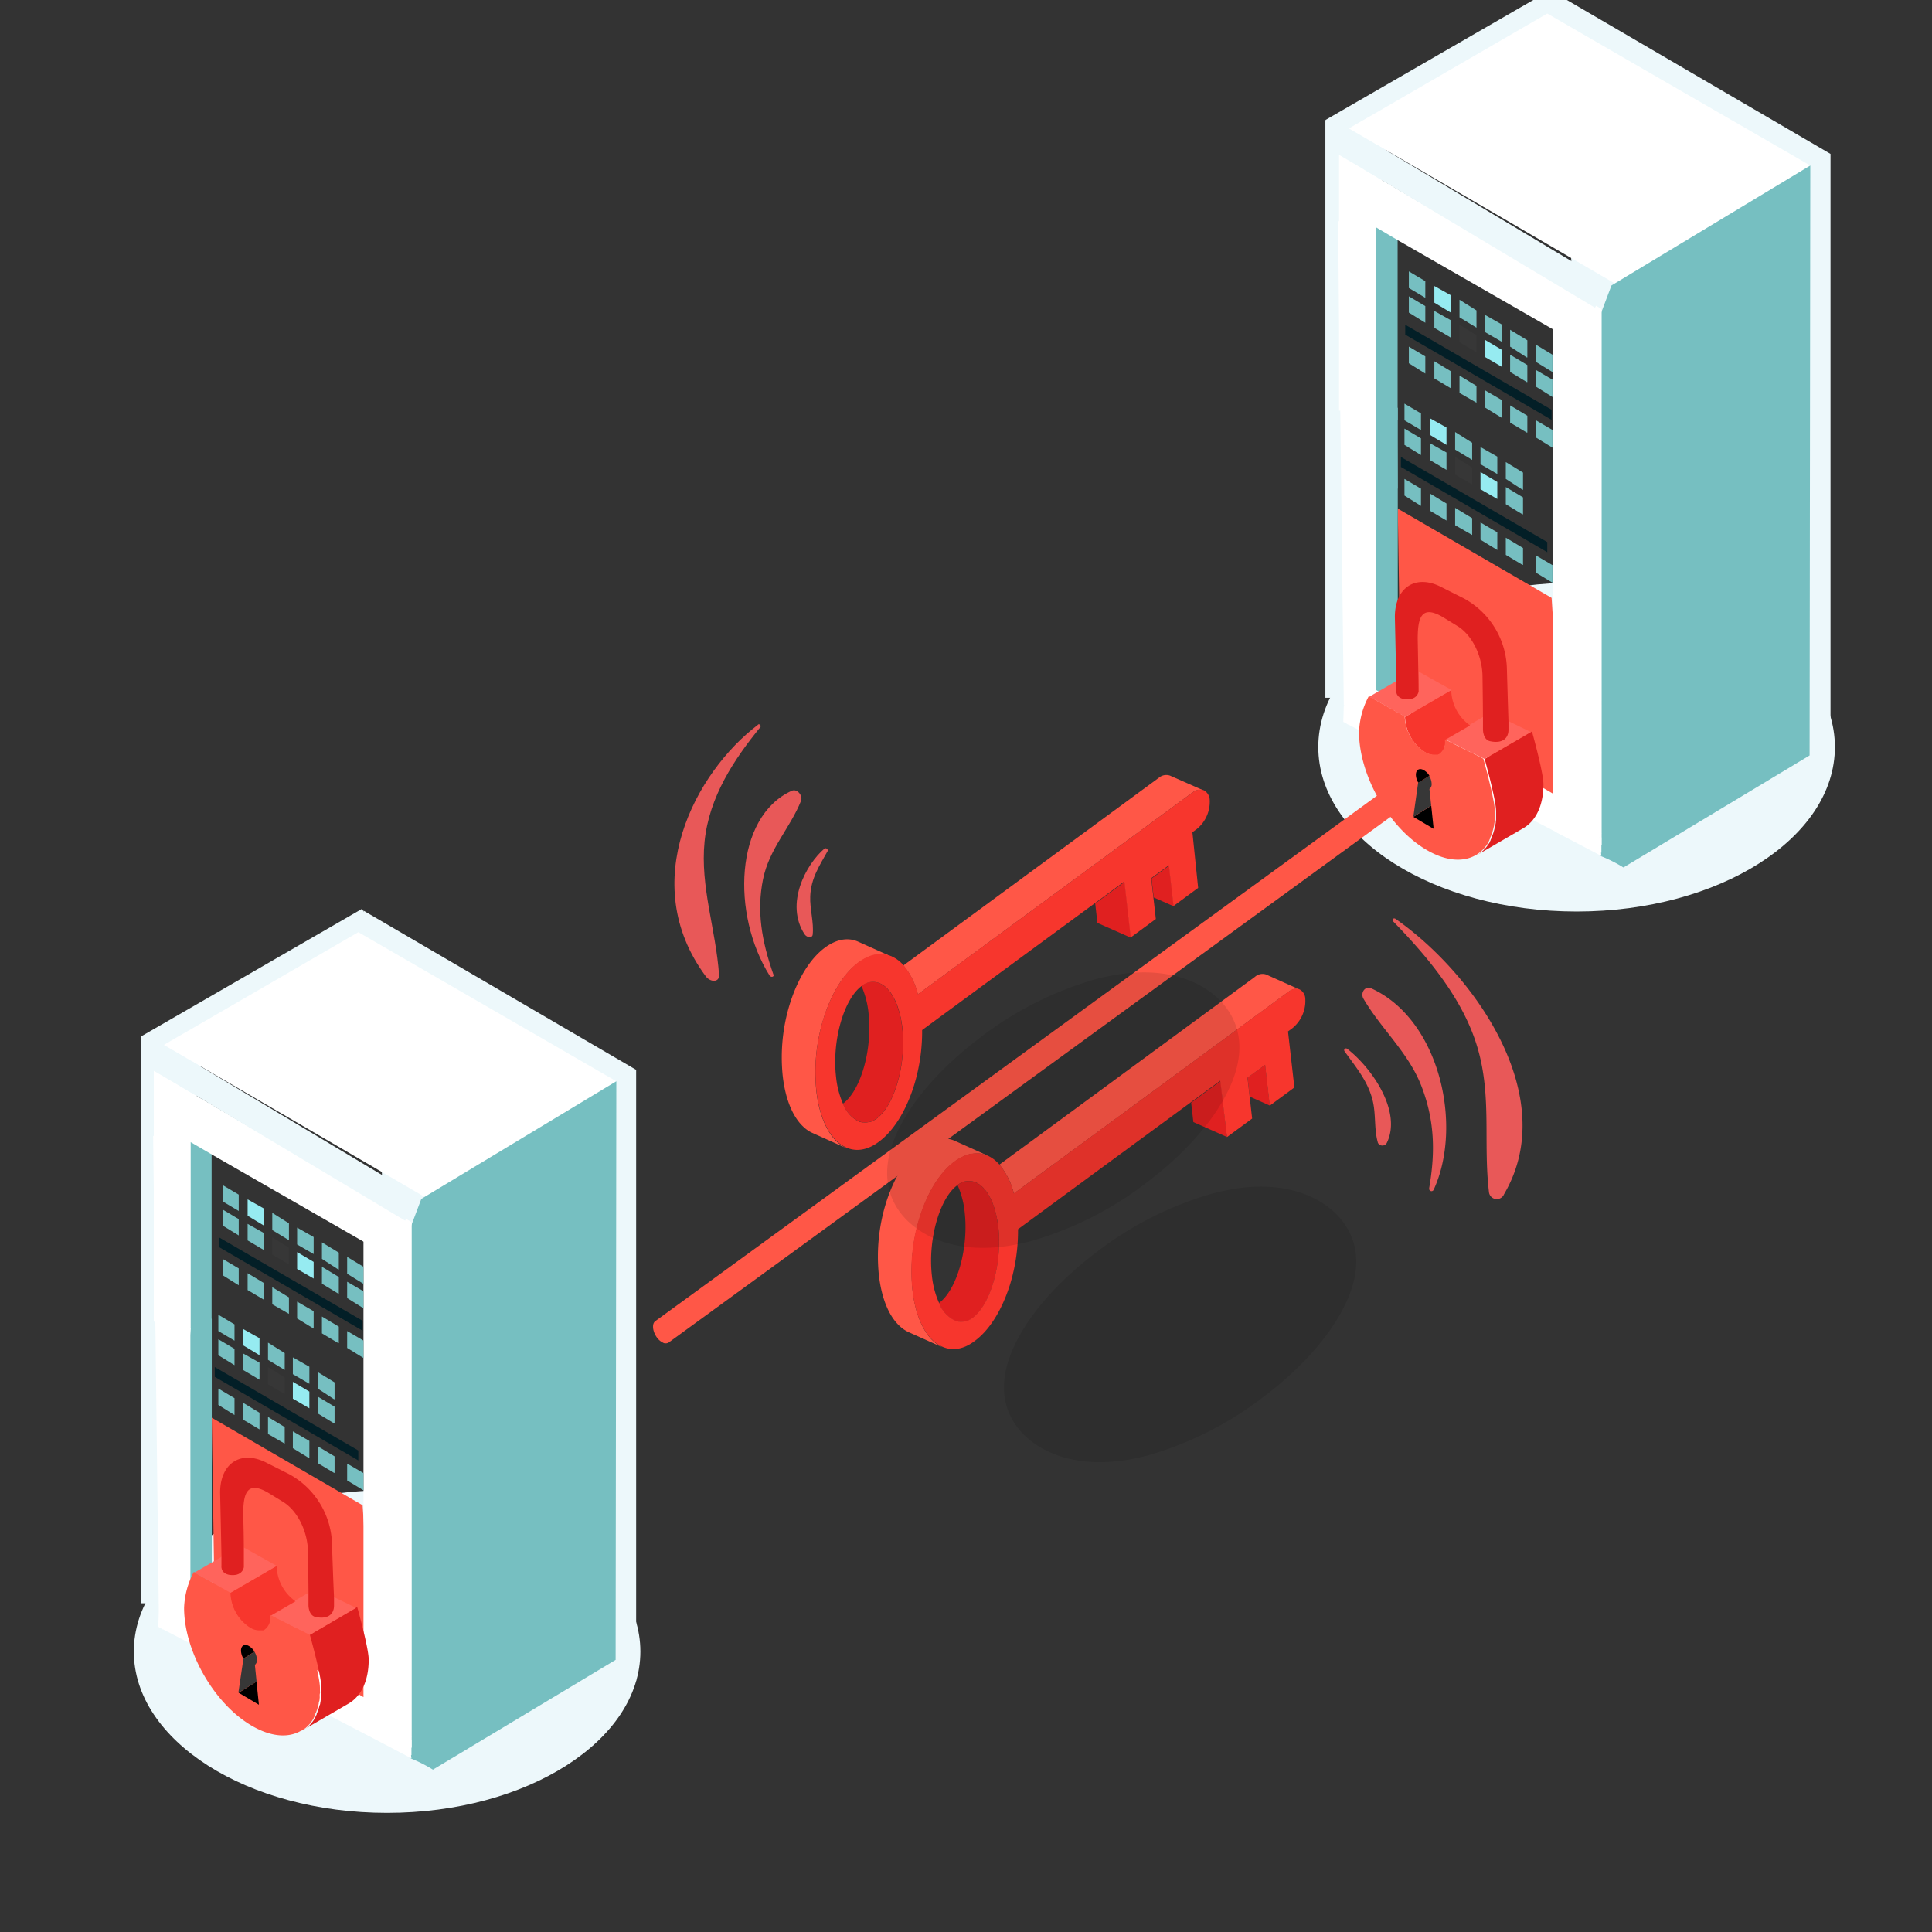 <svg xmlns="http://www.w3.org/2000/svg" xmlns:xlink="http://www.w3.org/1999/xlink" viewBox="0 0 384 384"><rect x="0" y="0" width="384" height="384" fill="#333333" stroke="none"/><defs><style>.cls-1{fill:none;}.cls-2,.cls-3{fill:#edf8fb;}.cls-3,.cls-4,.cls-5,.cls-6,.cls-7,.cls-8,.cls-9{fill-rule:evenodd;}.cls-13,.cls-4{fill:#ff5747;}.cls-16,.cls-5{fill:#76bfc1;}.cls-19,.cls-6{fill:#373737;}.cls-14,.cls-7{fill:#96ebf1;}.cls-8{fill:#031f27;}.cls-10,.cls-9{fill:#fff;}.cls-11{isolation:isolate;}.cls-12{clip-path:url(#clip-path);}.cls-15{fill:#e02020;}.cls-17{fill:#ff645c;}.cls-18{fill:#f7362d;}.cls-20{fill:#e85858;}.cls-21{opacity:0.1;}</style><clipPath id="clip-path"><polygon class="cls-1" points="129.79 265.72 130.34 71.02 279.17 156.95 278.62 351.65 129.79 265.72"/></clipPath></defs><title>ICON M2M</title><g id="layer_1" data-name="layer 1"><rect class="cls-2" x="283.05" y="-10.12" width="11.22" height="51.78" transform="translate(157.98 -242.1) rotate(60)"/><rect class="cls-2" x="263.43" y="23.94" width="11.22" height="114.75"/><ellipse class="cls-2" cx="313.36" cy="148.48" rx="51.34" ry="32.69"/><polygon class="cls-3" points="308.57 -1.67 363.83 30.59 363.83 154.38 321.33 180.64 308.57 -1.67"/><polygon class="cls-4" points="311.06 159.23 278.44 141.01 277.82 101.09 308.39 118.83 311.06 159.23"/><polygon class="cls-5" points="277.82 81.12 277.82 142.14 273.44 137.35 273.44 76.23 277.82 81.12"/><polygon class="cls-6" points="292.6 96.3 292.6 92.92 289.22 90.83 289.22 94.32 292.6 96.3"/><polygon class="cls-5" points="292.6 88 292.6 91.41 289.22 89.36 289.22 85.87 292.6 88"/><polygon class="cls-5" points="302.6 97.34 299.29 95.19 299.29 91.84 302.71 93.93 302.71 97.34 302.6 97.34"/><polygon class="cls-5" points="302.6 102.23 299.29 100.22 299.29 96.81 302.71 98.86 302.71 102.23 302.6 102.23"/><polygon class="cls-5" points="297.6 94.22 294.26 92.27 294.26 88.86 297.6 90.76 297.6 94.22"/><polygon class="cls-5" points="287.5 93.39 284.22 91.45 284.22 88.1 287.5 89.94 287.5 93.39"/><polygon class="cls-5" points="287.5 103.46 284.22 101.52 284.22 98.1 287.5 100.08 287.5 103.46"/><polygon class="cls-5" points="292.6 102.99 292.6 106.33 289.22 104.39 289.22 100.94 292.6 102.99"/><polygon class="cls-5" points="297.6 105.8 297.6 109.32 294.26 107.27 294.26 103.85 297.6 105.8"/><polygon class="cls-5" points="299.29 106.87 302.71 108.92 302.71 112.27 302.6 112.27 299.29 110.29 299.29 106.87"/><polygon class="cls-5" points="279.15 80.23 282.43 82.17 282.43 85.48 279.15 83.54 279.15 80.23"/><polygon class="cls-5" points="282.43 87.13 282.43 90.44 279.15 88.43 279.15 85.19 282.43 87.13"/><polygon class="cls-5" points="282.43 100.55 279.15 98.5 279.15 95.19 282.43 97.13 282.43 100.55"/><polygon class="cls-7" points="294.26 97.24 294.26 93.82 297.6 95.8 297.6 99.18 294.26 97.24"/><polygon class="cls-7" points="287.5 88.43 284.22 86.45 284.22 83.14 287.5 84.97 287.5 88.43"/><polygon class="cls-8" points="307.53 107.74 307.53 109.75 278.44 92.81 278.44 90.83 307.53 107.74"/><polyline class="cls-9" points="275.45 21.28 307.53 2.69 326.69 13.77 330.74 16.11 333.98 17.98 359.81 32.9 320.96 56.34 268.11 25.53 269.28 24.84 271.01 23.84 273.36 22.49 275.45 21.28"/><polygon class="cls-9" points="326.69 30.38 320.04 26.43 313.35 30.38 313.35 37.9 320.04 41.82 326.69 37.9 326.69 30.38"/><polygon class="cls-9" points="326.3 46.85 319.61 42.86 312.96 46.85 319.61 50.74 326.3 46.85"/><path class="cls-9" d="M277.79,47.61,273.4,45V82.61l-1-.27-.43-.12a3.71,3.71,0,0,0-.29-.56,2.25,2.25,0,0,0-1.87-1.19,1.86,1.86,0,0,0-1.52.9h-.38a5.19,5.19,0,0,0-1,.11l-.61.15-.07,0h0l-.08,0V30.78l52.11,30.6V165.57l-.79-.27a16.1,16.1,0,0,0-4.06-.75,9,9,0,0,0-3.35.54,6.28,6.28,0,0,0-.59.27l-32.28-18.9a32.88,32.88,0,0,0-1.45-7.89l32.88,19.15v-8.35h0v-3.52h0v-6.54h0v-3.46h0V115.79h0V112.3h0V89h0V85.44h0V78.89h0V75.44h0V73.93h0V70.48h0V65.26Z"/><path class="cls-5" d="M318.17,170.15V62.36l2.12-5.62L359.81,32.9l-.14,117.25-37,22.27-.34-.21A28.32,28.32,0,0,0,318.17,170.15Z"/><path class="cls-5" d="M275.84,82.88l-.61,0-1.33-.11-.5-.13V45l4.39,2.59V83.55l-.69,0h-.54a.54.54,0,0,0-.18,0l0-.32a.33.33,0,0,0-.25-.36l-.11,0A.42.42,0,0,0,275.84,82.88Z"/><path class="cls-5" d="M277.79,97.09l-4.39,2.53V95.24h.11a2.68,2.68,0,0,0,2.05-.39,2.19,2.19,0,0,0,1.15-1.15c.07-.19-.3-.64-1.12-1.33a3.11,3.11,0,0,0-.43-.33c.1-.19.17-.34.22-.46.17-.39.36-.84.57-1.37v0a2.5,2.5,0,0,0,1.8-1.36c-.53-.22-.92-.4-1.19-.54h0a.23.23,0,0,0-.11-.07,9.14,9.14,0,0,0,1.26-.69h0Z"/><path class="cls-5" d="M274.84,92.56a2,2,0,0,1,.65.54l.07.07h-1.23C274.53,93,274.69,92.75,274.84,92.56Z"/><path class="cls-5" d="M275.63,94a6.23,6.23,0,0,1-.54.36,1.92,1.92,0,0,1-1.44.32l-.25-.11a.35.35,0,0,1,.11-.07l.14-.29A9.48,9.48,0,0,0,275.63,94Z"/><polygon class="cls-6" points="293.46 61.7 290.09 59.58 290.09 63.07 293.46 65.12 293.46 61.7"/><polygon class="cls-6" points="303.46 75.94 303.57 75.94 303.57 72.56 300.15 70.51 300.15 73.93 303.46 75.94"/><polygon class="cls-6" points="303.46 71.05 303.57 71.05 303.57 67.64 300.15 65.55 300.15 68.9 303.46 71.05"/><polygon class="cls-6" points="288.36 67.1 288.36 63.65 285.09 61.81 285.09 65.16 288.36 67.1"/><polygon class="cls-6" points="298.46 67.92 298.46 64.47 295.12 62.57 295.12 65.98 298.46 67.92"/><polygon class="cls-6" points="293.46 70.01 293.46 66.63 290.09 64.54 290.09 68.03 293.46 70.01"/><polygon class="cls-6" points="298.46 79.5 295.12 77.56 295.12 80.98 298.46 83.03 298.46 79.5"/><polygon class="cls-6" points="293.46 76.7 290.09 74.65 290.09 78.1 293.46 80.04 293.46 76.7"/><polygon class="cls-6" points="288.36 77.17 288.36 73.79 285.09 71.81 285.09 75.22 288.36 77.17"/><polygon class="cls-6" points="295.12 70.94 298.46 72.89 298.46 69.51 295.12 67.53 295.12 70.94"/><polygon class="cls-6" points="300.15 80.58 300.15 84 303.46 85.98 303.57 85.98 303.57 82.63 300.15 80.58"/><polygon class="cls-6" points="308.39 81.44 279.3 64.54 279.3 66.52 308.39 83.46 308.39 81.44"/><polygon class="cls-6" points="288.36 62.13 288.36 58.68 285.09 56.85 285.09 60.16 288.36 62.13"/><polygon class="cls-6" points="282.28 79.68 281.71 79.4 281.89 79.47 282.28 79.68"/><polygon class="cls-6" points="283.29 60.84 280.02 58.9 280.02 62.13 283.29 64.15 283.29 60.84"/><polygon class="cls-6" points="280.02 53.94 280.02 57.24 283.29 59.19 283.29 55.88 280.02 53.94"/><polygon class="cls-6" points="283.29 74.25 283.29 70.84 280.02 68.9 280.02 72.2 283.29 74.25"/><polygon class="cls-5" points="293.46 61.7 293.46 65.12 290.09 63.07 290.09 59.58 293.46 61.7"/><polygon class="cls-5" points="308.53 73.93 305.26 71.92 305.26 68.5 308.53 70.48 308.57 70.48 308.57 73.93 308.53 73.93"/><polygon class="cls-5" points="308.53 112.3 308.57 112.3 308.57 115.79 308.53 115.79 305.26 113.81 305.26 110.39 308.53 112.3"/><polygon class="cls-5" points="308.53 85.44 308.57 85.44 308.57 88.96 308.53 88.96 305.26 86.95 305.26 83.53 308.53 85.44"/><polygon class="cls-5" points="308.53 75.44 308.57 75.44 308.57 78.89 308.53 78.89 305.26 76.84 305.26 73.53 308.53 75.44"/><polygon class="cls-5" points="303.46 71.05 300.15 68.9 300.15 65.55 303.57 67.64 303.57 71.05 303.46 71.05"/><polygon class="cls-5" points="303.46 75.94 300.15 73.93 300.15 70.51 303.57 72.56 303.57 75.94 303.46 75.94"/><polygon class="cls-5" points="298.46 67.92 295.12 65.98 295.12 62.57 298.46 64.47 298.46 67.92"/><polygon class="cls-5" points="288.36 67.1 285.09 65.16 285.09 61.81 288.36 63.65 288.36 67.1"/><polygon class="cls-5" points="288.36 77.17 285.09 75.22 285.09 71.81 288.36 73.79 288.36 77.17"/><polygon class="cls-5" points="293.46 76.7 293.46 80.04 290.09 78.1 290.09 74.65 293.46 76.7"/><polygon class="cls-5" points="298.46 79.5 298.46 83.03 295.12 80.98 295.12 77.56 298.46 79.5"/><polygon class="cls-5" points="300.15 80.58 303.57 82.63 303.57 85.98 303.46 85.98 300.15 84 300.15 80.58"/><polygon class="cls-5" points="280.02 53.94 283.29 55.88 283.29 59.19 280.02 57.24 280.02 53.94"/><polygon class="cls-5" points="283.29 60.84 283.29 64.15 280.02 62.13 280.02 58.9 283.29 60.84"/><polygon class="cls-5" points="283.29 74.25 280.02 72.2 280.02 68.9 283.29 70.84 283.29 74.25"/><polygon class="cls-7" points="295.12 70.94 295.12 67.53 298.46 69.51 298.46 72.89 295.12 70.94"/><polygon class="cls-7" points="288.36 62.13 285.09 60.16 285.09 56.85 288.36 58.68 288.36 62.13"/><polygon class="cls-8" points="308.39 81.44 308.39 83.46 279.3 66.52 279.3 64.54 308.39 81.44"/><polygon class="cls-9" points="320.04 34.3 313.35 30.38 320.04 26.43 326.69 30.38 320.04 34.3"/><path class="cls-9" d="M277.91,47.79l-4.39-2.59V82.8l-1-.27-.43-.13a4.73,4.73,0,0,0-.28-.55,2.25,2.25,0,0,0-1.87-1.19,1.86,1.86,0,0,0-1.53.9H268a4.42,4.42,0,0,0-1,.11c-.22,0-.42.09-.61.14a.1.1,0,0,0-.08,0h0s7.29.94,7.26,1l-5.75,61.1-1.58-73.33V31l52.1,30.6V168c-.27-.1-.53-2.46-.79-2.54a15.71,15.71,0,0,0-4.06-.76,9,9,0,0,0-3.35.54l-.59.27L267.77,143.9c-.16-2.7,3.35-6.08,2.55-8.64l38.33,22.64v-8.34h0V146h0v-6.54h0V136h0V116h0v-3.49h0V89.15h0V85.62h0V79.08h0V75.62h0V74.11h0V70.66h0V65.45Z"/><polygon class="cls-9" points="273.48 141.18 267.09 140.17 265.94 43.97 273.48 43.97 273.48 141.18"/><rect class="cls-10" x="305.45" y="162.48" width="12.75" height="3.57" transform="translate(112.75 -126.57) rotate(27.83)"/><polygon class="cls-9" points="318.29 170.13 309.42 165.49 311.15 162.36 317.68 165.98 318.29 170.13"/><rect class="cls-10" x="317.49" y="166.46" width="0.81" height="3.01" transform="translate(635.78 335.93) rotate(180)"/><polygon class="cls-9" points="267.09 140.17 267.96 140.26 267.96 144.02 266.99 143.47 267.09 140.17"/><polygon class="cls-9" points="267.98 139.48 268.85 139.57 268.85 143.33 267.88 142.78 267.98 139.48"/><rect class="cls-2" x="292.68" y="18.24" width="5.54" height="53.55" transform="translate(485.77 -185.4) rotate(120.89)"/><rect class="cls-2" x="47.22" y="172.71" width="11" height="50.78" transform="translate(197.92 53.39) rotate(60)"/><rect class="cls-2" x="27.98" y="206.12" width="11" height="112.54"/><ellipse class="cls-2" cx="76.94" cy="328.26" rx="50.34" ry="32.06"/><polygon class="cls-3" points="72.25 181 126.44 212.64 126.44 334.04 84.76 359.8 72.25 181"/><polygon class="cls-4" points="74.69 338.8 42.69 320.93 42.09 281.78 72.07 299.18 74.69 338.8"/><polygon class="cls-5" points="42.09 262.19 42.09 322.04 37.79 317.34 37.79 257.4 42.09 262.19"/><polygon class="cls-6" points="56.59 277.08 56.59 273.77 53.27 271.72 53.27 275.14 56.59 277.08"/><polygon class="cls-5" points="56.59 268.94 56.59 272.29 53.27 270.28 53.27 266.86 56.59 268.94"/><polygon class="cls-5" points="66.39 278.11 63.15 275.99 63.15 272.71 66.5 274.76 66.5 278.11 66.39 278.11"/><polygon class="cls-5" points="66.39 282.9 63.15 280.93 63.15 277.58 66.5 279.59 66.5 282.9 66.39 282.9"/><polygon class="cls-5" points="61.49 275.04 58.21 273.13 58.21 269.79 61.49 271.65 61.49 275.04"/><polygon class="cls-5" points="51.58 274.23 48.37 272.32 48.37 269.04 51.58 270.84 51.58 274.23"/><polygon class="cls-5" points="51.58 284.1 48.37 282.2 48.37 278.85 51.58 280.79 51.58 284.1"/><polygon class="cls-5" points="56.59 283.64 56.59 286.93 53.27 285.02 53.27 281.63 56.59 283.64"/><polygon class="cls-5" points="61.49 286.4 61.49 289.85 58.21 287.84 58.21 284.49 61.49 286.4"/><polygon class="cls-5" points="63.15 287.45 66.5 289.46 66.5 292.74 66.39 292.74 63.15 290.8 63.15 287.45"/><polygon class="cls-5" points="43.4 261.32 46.61 263.23 46.61 266.47 43.4 264.56 43.4 261.32"/><polygon class="cls-5" points="46.61 268.09 46.61 271.34 43.4 269.36 43.4 266.19 46.61 268.09"/><polygon class="cls-5" points="46.61 281.25 43.4 279.24 43.4 275.99 46.61 277.9 46.61 281.25"/><polygon class="cls-7" points="58.21 278 58.21 274.65 61.49 276.59 61.49 279.91 58.21 278"/><polygon class="cls-7" points="51.58 269.36 48.37 267.42 48.37 264.18 51.58 265.98 51.58 269.36"/><polygon class="cls-8" points="71.22 288.3 71.22 290.27 42.69 273.66 42.69 271.72 71.22 288.3"/><polyline class="cls-9" points="39.77 203.51 71.22 185.28 90.02 196.14 93.99 198.44 97.16 200.27 122.5 214.91 84.4 237.9 32.57 207.68 33.72 207.01 35.41 206.02 37.72 204.7 39.77 203.51"/><polygon class="cls-9" points="90.02 212.44 83.5 208.56 76.94 212.44 76.94 219.81 83.5 223.65 90.02 219.81 90.02 212.44"/><polygon class="cls-9" points="89.63 228.59 83.07 224.68 76.55 228.59 83.07 232.4 89.63 228.59"/><path class="cls-9" d="M42.06,229.33l-4.3-2.54v36.87l-1-.26-.42-.13a4.63,4.63,0,0,0-.29-.54,2.2,2.2,0,0,0-1.83-1.17,1.86,1.86,0,0,0-1.5.88h-.37a4.9,4.9,0,0,0-1,.11l-.6.14a.08.08,0,0,0-.07,0h-.11V212.83l51.1,30V345l-.77-.26a15.15,15.15,0,0,0-4-.74,8.47,8.47,0,0,0-3.28.53l-.58.26L41.39,326.28A32.14,32.14,0,0,0,40,318.54l32.25,18.78v-8.19h0v-3.45h0v-6.42h0v-3.39h0V296.19h0v-3.42h0V269.89h0v-3.46h0V260h0v-3.38h0v-1.49h0v-3.38h0v-5.11Z"/><path class="cls-5" d="M81.66,349.51V243.8l2.08-5.51,38.76-23.38-.14,115L86.05,351.73l-.33-.2A27.74,27.74,0,0,0,81.66,349.51Z"/><path class="cls-5" d="M40.15,263.93l-.6,0-1.3-.1-.49-.13V226.79l4.3,2.54v35.25l-.67.05h-.53a.45.45,0,0,0-.18,0l0-.32a.32.32,0,0,0-.25-.35l-.11,0A.32.32,0,0,0,40.15,263.93Z"/><path class="cls-5" d="M42.06,277.86l-4.3,2.48V276l.1,0a2.67,2.67,0,0,0,2-.39c.66-.38,1-.75,1.13-1.13.07-.19-.29-.62-1.09-1.3a2.75,2.75,0,0,0-.43-.32c.1-.19.17-.34.22-.46.16-.38.35-.82.56-1.34v0A2.5,2.5,0,0,0,42,269.74c-.51-.21-.9-.38-1.16-.52h0a.2.2,0,0,0-.1-.07,9.86,9.86,0,0,0,1.23-.67l0,0Z"/><path class="cls-5" d="M39.17,273.41a2,2,0,0,1,.63.53l.07.07h-1.2C38.86,273.8,39,273.6,39.17,273.41Z"/><path class="cls-5" d="M39.94,274.82a3.11,3.11,0,0,1-.53.36,1.88,1.88,0,0,1-1.41.31l-.24-.1a.2.2,0,0,1,.1-.07L38,275A9,9,0,0,0,39.94,274.82Z"/><polygon class="cls-6" points="57.43 243.15 54.12 241.07 54.12 244.49 57.43 246.5 57.43 243.15"/><polygon class="cls-6" points="67.24 257.12 67.34 257.12 67.34 253.81 63.99 251.79 63.99 255.15 67.24 257.12"/><polygon class="cls-6" points="67.24 252.32 67.34 252.32 67.34 248.97 63.99 246.93 63.99 250.21 67.24 252.32"/><polygon class="cls-6" points="52.43 248.44 52.43 245.06 49.22 243.26 49.22 246.54 52.43 248.44"/><polygon class="cls-6" points="62.34 249.25 62.34 245.87 59.06 244 59.06 247.35 62.34 249.25"/><polygon class="cls-6" points="57.43 251.3 57.43 247.99 54.12 245.94 54.12 249.36 57.43 251.3"/><polygon class="cls-6" points="62.34 260.61 59.06 258.71 59.06 262.06 62.34 264.07 62.34 260.61"/><polygon class="cls-6" points="57.43 257.86 54.12 255.85 54.12 259.24 57.43 261.14 57.43 257.86"/><polygon class="cls-6" points="52.43 258.32 52.43 255 49.22 253.06 49.22 256.41 52.43 258.32"/><polygon class="cls-6" points="59.06 252.22 62.34 254.12 62.34 250.81 59.06 248.87 59.06 252.22"/><polygon class="cls-6" points="63.99 261.67 63.99 265.02 67.24 266.96 67.34 266.96 67.34 263.68 63.99 261.67"/><polygon class="cls-6" points="72.07 262.51 43.54 245.94 43.54 247.88 72.07 264.49 72.07 262.51"/><polygon class="cls-6" points="52.43 243.58 52.43 240.19 49.22 238.39 49.22 241.64 52.43 243.58"/><polygon class="cls-6" points="46.47 260.79 45.9 260.5 46.08 260.57 46.47 260.79"/><polygon class="cls-6" points="47.45 242.31 44.24 240.4 44.24 243.58 47.45 245.55 47.45 242.31"/><polygon class="cls-6" points="44.24 235.54 44.24 238.78 47.45 240.69 47.45 237.44 44.24 235.54"/><polygon class="cls-6" points="47.45 255.46 47.45 252.11 44.24 250.21 44.24 253.45 47.45 255.46"/><polygon class="cls-5" points="57.43 243.15 57.43 246.5 54.12 244.49 54.12 241.07 57.43 243.15"/><polygon class="cls-5" points="72.21 255.15 69 253.17 69 249.82 72.21 251.76 72.25 251.76 72.25 255.15 72.21 255.15"/><polygon class="cls-5" points="72.21 292.77 72.25 292.77 72.25 296.19 72.21 296.19 69 294.25 69 290.9 72.21 292.77"/><polygon class="cls-5" points="72.21 266.43 72.25 266.43 72.25 269.89 72.21 269.89 69 267.91 69 264.56 72.21 266.43"/><polygon class="cls-5" points="72.21 256.63 72.25 256.63 72.25 260.01 72.21 260.01 69 258 69 254.76 72.21 256.63"/><polygon class="cls-5" points="67.24 252.32 63.99 250.21 63.99 246.93 67.34 248.97 67.34 252.32 67.24 252.32"/><polygon class="cls-5" points="67.24 257.12 63.99 255.15 63.99 251.79 67.34 253.81 67.34 257.12 67.24 257.12"/><polygon class="cls-5" points="62.34 249.25 59.06 247.35 59.06 244 62.34 245.87 62.34 249.25"/><polygon class="cls-5" points="52.43 248.44 49.22 246.54 49.22 243.26 52.43 245.06 52.43 248.44"/><polygon class="cls-5" points="52.43 258.32 49.22 256.41 49.22 253.06 52.43 255 52.43 258.32"/><polygon class="cls-5" points="57.43 257.86 57.43 261.14 54.12 259.24 54.12 255.85 57.43 257.86"/><polygon class="cls-5" points="62.34 260.61 62.34 264.07 59.06 262.06 59.06 258.71 62.34 260.61"/><polygon class="cls-5" points="63.99 261.67 67.34 263.68 67.34 266.96 67.24 266.96 63.99 265.02 63.99 261.67"/><polygon class="cls-5" points="44.24 235.54 47.45 237.44 47.45 240.69 44.24 238.78 44.24 235.54"/><polygon class="cls-5" points="47.45 242.31 47.45 245.55 44.24 243.58 44.24 240.4 47.45 242.31"/><polygon class="cls-5" points="47.45 255.46 44.24 253.45 44.24 250.21 47.45 252.11 47.45 255.46"/><polygon class="cls-7" points="59.06 252.22 59.06 248.87 62.34 250.81 62.34 254.12 59.06 252.22"/><polygon class="cls-7" points="52.43 243.58 49.22 241.64 49.22 238.39 52.43 240.19 52.43 243.58"/><polygon class="cls-8" points="72.07 262.51 72.07 264.49 43.54 247.88 43.54 245.94 72.07 262.51"/><polygon class="cls-9" points="83.5 216.28 76.94 212.44 83.5 208.56 90.02 212.44 83.5 216.28"/><path class="cls-9" d="M42.18,229.51,37.88,227v36.87l-1-.26-.43-.13a3.45,3.45,0,0,0-.28-.54,2.21,2.21,0,0,0-1.83-1.17,1.85,1.85,0,0,0-1.5.89h-.37a4.9,4.9,0,0,0-1,.1l-.6.14a.08.08,0,0,0-.07,0h0s7.15.93,7.13.93l-5.64,59.92-1.56-71.91V213l51.1,30V347.43c-.26-.1-.52-2.41-.77-2.49a15.15,15.15,0,0,0-4-.74,8.47,8.47,0,0,0-3.28.53l-.58.26L32.24,323.76c-.17-2.64,3.28-5.95,2.49-8.47l37.6,22.21v-8.19h0v-3.45h0v-6.42h0v-3.39h0V296.38h0V293h0V270.07h0v-3.46h0v-6.42h0v-3.38h0v-1.48h0v-3.39h0v-5.11Z"/><polygon class="cls-9" points="37.84 321.1 31.56 320.11 30.44 225.77 37.84 225.77 37.84 321.1"/><rect class="cls-10" x="69.19" y="341.99" width="12.5" height="3.5" transform="translate(169.2 4.54) rotate(27.83)"/><polygon class="cls-9" points="81.78 349.49 73.08 344.93 74.78 341.87 81.18 345.42 81.78 349.49"/><rect class="cls-10" x="80.99" y="345.89" width="0.79" height="2.95" transform="translate(162.77 694.73) rotate(180)"/><polygon class="cls-9" points="31.56 320.11 32.42 320.19 32.42 323.88 31.47 323.35 31.56 320.11"/><polygon class="cls-9" points="32.44 319.43 33.3 319.52 33.3 323.2 32.34 322.67 32.44 319.43"/><rect class="cls-2" x="56.66" y="200.53" width="5.43" height="52.52" transform="translate(284.48 292.28) rotate(120.89)"/><g class="cls-11"><g class="cls-12"><path class="cls-13" d="M277.85,156.18a1.24,1.24,0,0,0-1.34-.08L130.24,262.59c-.65.48-.58,1.8.16,3a3.5,3.5,0,0,0,1.16,1.17,1.22,1.22,0,0,0,1.34.08L279.16,160.33c.65-.47.58-1.8-.15-3a3.54,3.54,0,0,0-1.16-1.18"/></g></g><path class="cls-14" d="M287.87,159.17a19.7,19.7,0,0,0-7-2.82c-1.85-.28-3.14,0-3.65.85s-.21,2.07.79,3.56l.2.3a20.59,20.59,0,0,0,5.81,5.13,19.71,19.71,0,0,0,7,2.83h.11c1.79.25,3-.06,3.53-.87s.17-2.23-1-3.85A20.34,20.34,0,0,0,287.87,159.17Z"/><path class="cls-15" d="M295.08,150.84c.11.41,2.29,8.19,2.28,10.48,0,.19,0,.37,0,.55v0c0,.18,0,.36,0,.53s0,.35,0,.52v0l-.06.43c0,.22-.06.43-.09.64s-.05.27-.09.4v0l-.09.37c-.05.2-.1.39-.16.59l-.12.38c-.06.16-.12.32-.19.48s-.09.21-.13.32l0,.06a3.54,3.54,0,0,1-.16.34l0,.06a1.73,1.73,0,0,1-.16.3.16.16,0,0,1,0,.07,1.28,1.28,0,0,1-.15.25c-.09.15-.19.29-.29.43l-.17.22-.09.12a3.74,3.74,0,0,1-.27.31c-.05,0-.1.12-.16.17l-.12.12a6,6,0,0,1-.48.42l-.06.05-.22.16-.07.05-.26.18-.09.05-.1.06,9.19-5.34c2.45-1.42,4-4.44,4-8.74,0-2.3-2.17-10.07-2.28-10.49Z"/><path class="cls-16" d="M295.22,168.49l.09-.12Z"/><path class="cls-13" d="M294.76,144.77l.48-.28a1.94,1.94,0,0,1-.49.2A.22.22,0,0,0,294.76,144.77Z"/><path class="cls-17" d="M299.83,145c0,1.35-.83,2.82-3.59,2.28-1.25-.24-1.47-1.67-1.48-2.51a.22.22,0,0,1,0-.08,3.8,3.8,0,0,1,0-.51c0-.5,0-1.07,0-1.67l-2.63,1.54-4.94,2.86,2.05,1.06c3,1.53,5.66,2.79,5.83,2.87l9.19-5.35c-.14-.06-2.06-1-4.48-2.18C299.81,144.12,299.82,144.74,299.83,145Z"/><path class="cls-18" d="M288.45,137.35a1.48,1.48,0,0,1,0-.21l-9.19,5.34a1.49,1.49,0,0,0,0,.21,8.73,8.73,0,0,0,4,6.86,3.64,3.64,0,0,0,1.79.55h.28l.14,0,.09,0h.06l.11,0,.09,0a1.77,1.77,0,0,0,.31-.15,2.82,2.82,0,0,0,1.12-2.53c0-.12,0-.24,0-.37l4.94-2.86A8.81,8.81,0,0,1,288.45,137.35Z"/><path class="cls-13" d="M289.25,148l-2.05-1.06c0,.13,0,.25,0,.37a2.82,2.82,0,0,1-1.12,2.53,1.77,1.77,0,0,1-.31.15l-.09,0-.11,0h-.06l-.09,0-.14,0H285a3.64,3.64,0,0,1-1.79-.55,8.73,8.73,0,0,1-4-6.86c0-.07,0-.14,0-.21-3.6-2-7-3.9-7.15-4a16.25,16.25,0,0,0-1.94,7.14c0,8.64,6,19.16,13.55,23.49,3.83,2.21,7.29,2.39,9.77.89l.09-.05.26-.18.07-.05.22-.16.06-.05q.24-.19.48-.42l.12-.12.16-.17.27-.31.09-.12a1.84,1.84,0,0,0,.17-.22c.1-.14.2-.28.29-.43a1.28,1.28,0,0,0,.15-.25.16.16,0,0,0,0-.07,1.73,1.73,0,0,0,.16-.3l0-.06a3.54,3.54,0,0,0,.16-.34l0-.06c0-.1.09-.21.13-.32s.13-.32.19-.48l.12-.38c.06-.2.11-.39.16-.59l.09-.37v0l.09-.4c0-.21.07-.42.09-.64l.06-.43v0c0-.17,0-.34,0-.52s0-.35,0-.53v0c0-.18,0-.36,0-.55,0-2.29-2.17-10.07-2.28-10.48C294.91,150.76,292.27,149.5,289.25,148Z"/><path class="cls-17" d="M282,137.38s-.18,1.75-2.55,1.57c-2.12-.17-1.89-1.81-1.89-1.81,0-.36,0-1,0-1.79l-5.4,3.13c.18.1,3.55,2,7.16,4l9.19-5.34-6.54-3.66C281.94,135.23,282,136.8,282,137.38Z"/><path class="cls-13" d="M288.07,148.69v0h0Z"/><path class="cls-16" d="M285.52,150h0Z"/><polygon points="280.92 162.36 284.95 164.74 284.47 160.14 280.92 162.36"/><path class="cls-19" d="M284.55,155.81a3.22,3.22,0,0,0-.48-1.59l-2.21,1.38-.95,6.75h0l3.55-2.22-.35-3.32A1.14,1.14,0,0,0,284.55,155.81Z"/><path d="M283,153.08c-.87-.51-1.58-.1-1.58.91a3.19,3.19,0,0,0,.48,1.58v0l2.21-1.38A3.09,3.09,0,0,0,283,153.08Z"/><path class="cls-15" d="M299.51,133.14a16.37,16.37,0,0,0-8.55-14.2l-4.61-2.32c-5-2.51-9.11.15-9.11,6,0,0,.2,8.65.27,12.77,0,.8,0,1.43,0,1.79,0,0-.23,1.64,1.89,1.81,2.37.18,2.55-1.57,2.55-1.57,0-.58,0-2.15-.05-3.9-.05-3-.12-6.46-.12-6.46,0-4.14.62-7.12,5.27-4.24l2.67,1.64c2.91,1.8,4.94,6,4.94,10.11,0,0,.07,4.56.09,8,0,.6,0,2.26,0,2.26,0,.84.23,2.27,1.48,2.51,2.76.54,3.59-.93,3.59-2.28,0-.26,0-.88,0-1.69C299.71,140,299.51,133.14,299.51,133.14Z"/><path class="cls-20" d="M267.73,208.43c4.8,3.66,11,12.43,7.91,18.73a1,1,0,0,1-1.76,0c-.78-2.65-.39-5.46-1-8.21-.89-3.94-3.34-6.78-5.64-10a.36.36,0,0,1,.51-.5Z"/><path class="cls-20" d="M284.06,236.15c1.24-7.18,1.1-13.48-1.56-20.33-2.59-6.66-8-11.32-11.51-17.34-.64-1.1.3-2.67,1.65-2,13.54,6.24,18.18,27.26,12.31,40a.47.47,0,0,1-.89-.27Z"/><path class="cls-20" d="M277.32,182.59c15.54,10.83,33.06,35.29,21.62,54.77a1.56,1.56,0,0,1-3-.46c-1.16-9.75.58-18.8-2.23-28.52s-9.86-18.11-16.84-25.28a.33.33,0,0,1,.41-.51Z"/><path class="cls-20" d="M163.92,168.62c-3.77,3.18-7.94,11.06-4,17.08.42.65,1.52.83,1.61.06.26-2.44-.59-5.08-.49-7.61.14-3.64,1.9-6.17,3.46-9,.16-.3-.3-.7-.56-.49Z"/><path class="cls-20" d="M153.72,193.69c-2.37-6.76-3.33-12.63-2.07-18.89,1.22-6.09,5.37-10.17,7.56-15.62.4-1-.74-2.51-1.86-2-11.35,5.17-12,24.55-4.4,36.7.29.46,1,.29.77-.2Z"/><path class="cls-20" d="M150.66,144.05c-12.39,9.35-24.24,31.32-10.38,50,.9,1.22,2.74,1.25,2.64-.28-.63-9-3.78-17.57-2.88-26.5s5.92-16.41,11.09-22.75c.22-.27-.18-.72-.47-.51Z"/><polygon class="cls-15" points="228.88 174.61 229.31 178.38 233.31 180.14 232.39 172.04 228.88 174.61"/><path class="cls-13" d="M230.35,154.57l-50.79,37.32a14.17,14.17,0,0,1,2.87,5.75L237,157.53a4,4,0,0,1,.6-.36l.19-.07a3.43,3.43,0,0,1,.39-.12,1.79,1.79,0,0,1,.23,0l.31,0a2,2,0,0,1,.23.06,2,2,0,0,1,.26.06h0l-6.69-2.95A2.27,2.27,0,0,0,230.35,154.57Z"/><polygon class="cls-15" points="217.68 179.58 218.12 183.44 224.8 186.39 223.54 175.27 217.68 179.58"/><path class="cls-15" d="M179,202.33c-.08-.35-.15-.69-.24-1l-.12-.4c-.11-.39-.22-.75-.35-1.09l-.06-.17c-.16-.4-.32-.76-.5-1.11,0-.09-.09-.18-.14-.27-.14-.25-.28-.49-.42-.71l-.18-.28c-.16-.21-.33-.42-.49-.6l-.14-.17a5.17,5.17,0,0,0-.67-.6,1.2,1.2,0,0,0-.17-.11,2.93,2.93,0,0,0-.56-.33,3.48,3.48,0,0,0-3.74.47h0a17.76,17.76,0,0,1,1.41,5.4c.81,7.14-1.52,15.41-5.1,18h0a6.47,6.47,0,0,0,3.3,3.59l.13,0a2.68,2.68,0,0,0,.56.13.57.57,0,0,0,.13,0,2.37,2.37,0,0,0,.46,0h.16c.2,0,.39-.06.59-.1a.18.18,0,0,1,.09,0,5.49,5.49,0,0,0,.51-.21l.16-.08a5,5,0,0,0,.6-.38c3.58-2.62,5.92-10.89,5.11-18-.07-.53-.14-1-.24-1.53C179.09,202.62,179.06,202.47,179,202.33Z"/><path class="cls-13" d="M164,188.32c-2.93,2.15-5.4,6.11-7,11.16a36,36,0,0,0-1.43,14.35c.52,4.61,2,8.24,4.21,10.22a6.25,6.25,0,0,0,1.74,1.15l6.68,3-.55-.3-.3-.18a6.18,6.18,0,0,1-.89-.68c-2.19-2-3.69-5.61-4.21-10.21a36,36,0,0,1,1.43-14.36c1.56-5.05,4-9,7-11.16a11,11,0,0,1,1-.64l.3-.16a7.55,7.55,0,0,1,.72-.32l.3-.13c.28-.09.55-.17.81-.23a.86.86,0,0,0,.17,0,5.2,5.2,0,0,1,1-.09,1.07,1.07,0,0,1,.25,0c.23,0,.47,0,.69.06l.3.06c.24.06.47.13.7.21l.21.08a.32.32,0,0,0,.09,0l-6.69-3C168.53,186.28,166.28,186.66,164,188.32Z"/><path class="cls-18" d="M239.24,157.06A2,2,0,0,0,239,157a2,2,0,0,0-.23-.06l-.31,0a1.79,1.79,0,0,0-.23,0,3.43,3.43,0,0,0-.39.12l-.19.07a4,4,0,0,0-.6.36l-54.6,40.11a14.17,14.17,0,0,0-2.87-5.75c-.2-.22-.4-.43-.61-.62a6.55,6.55,0,0,0-1.83-1.18l-.21-.08c-.23-.08-.46-.15-.7-.21l-.3-.06c-.22,0-.46-.05-.69-.06a1.07,1.07,0,0,0-.25,0,5.2,5.2,0,0,0-1,.09.86.86,0,0,1-.17,0c-.26.06-.53.14-.81.23l-.3.13a7.55,7.55,0,0,0-.72.32l-.3.16a11,11,0,0,0-1,.64c-2.93,2.15-5.4,6.11-7,11.16a36,36,0,0,0-1.43,14.36c.52,4.6,2,8.23,4.21,10.21a6.18,6.18,0,0,0,.89.68l.3.18c2.13,1.22,4.58.95,7-.85,2.93-2.15,5.4-6.11,7-11.17a36.51,36.51,0,0,0,1.62-11.05l34.33-25.21,5.86-4.31,1.26,11.12,5-3.67-.49-4.34-.43-3.77,3.51-2.57.92,8.1,4.9-3.6L237,165.42l.9-.66a7,7,0,0,0,2.54-5.77A2.26,2.26,0,0,0,239.24,157.06Zm-65,65.27a5,5,0,0,1-.6.38l-.16.08a5.49,5.49,0,0,1-.51.21.18.18,0,0,0-.09,0c-.2,0-.39.08-.59.1h-.16a2.37,2.37,0,0,1-.46,0,.57.57,0,0,1-.13,0A2.68,2.68,0,0,1,171,223l-.13,0a6.47,6.47,0,0,1-3.3-3.59,17.7,17.7,0,0,1-1.4-5.39c-.82-7.15,1.52-15.42,5.1-18.05h0a3.48,3.48,0,0,1,3.74-.47,2.93,2.93,0,0,1,.56.33,1.2,1.2,0,0,1,.17.11,5.17,5.17,0,0,1,.67.6l.14.17c.16.18.33.39.49.6l.18.28c.15.22.28.46.42.71,0,.09.1.18.14.27.18.35.34.71.5,1.11l.06.17c.13.34.24.7.35,1.09l.12.4c.09.33.16.67.24,1,0,.14.06.29.08.43.1.49.17,1,.24,1.53C180.16,211.44,177.82,219.71,174.24,222.33Z"/><polygon class="cls-15" points="247.96 214.19 248.39 217.96 252.38 219.73 251.46 211.62 247.96 214.19"/><path class="cls-13" d="M249.42,194.16l-50.79,37.32a14.18,14.18,0,0,1,2.88,5.75l54.59-40.11a4.52,4.52,0,0,1,.61-.37c.06,0,.12,0,.19-.06a2,2,0,0,1,.39-.13h.22a1.77,1.77,0,0,1,.32,0,.78.78,0,0,1,.23.06,1.14,1.14,0,0,1,.25.06h0l-6.68-3A2.27,2.27,0,0,0,249.42,194.16Z"/><polygon class="cls-15" points="236.75 219.16 237.19 223.02 243.87 225.98 242.61 214.86 236.75 219.16"/><path class="cls-15" d="M198.1,241.92q-.1-.53-.24-1c0-.14-.07-.28-.11-.41-.12-.38-.23-.74-.36-1.08l-.06-.18c-.15-.39-.32-.76-.49-1.1q-.08-.15-.15-.27a7,7,0,0,0-.42-.71l-.18-.28a6.06,6.06,0,0,0-.49-.6,1.41,1.41,0,0,0-.14-.18,6.14,6.14,0,0,0-.67-.6.82.82,0,0,0-.17-.11,3.13,3.13,0,0,0-.55-.32,3.47,3.47,0,0,0-3.75.47h0a17.68,17.68,0,0,1,1.42,5.39c.81,7.15-1.53,15.42-5.11,18.05h0a6.4,6.4,0,0,0,3.29,3.58l.14.05a3.37,3.37,0,0,0,.55.12h.14a3.46,3.46,0,0,0,.46,0h.16a4,4,0,0,0,.58-.11.18.18,0,0,1,.09,0l.51-.2.16-.08a4.3,4.3,0,0,0,.6-.38c3.58-2.62,5.92-10.89,5.11-18.05-.06-.53-.14-1-.24-1.53C198.16,242.2,198.13,242.06,198.1,241.92Z"/><path class="cls-13" d="M183.11,227.91c-2.93,2.14-5.4,6.11-7,11.15a36,36,0,0,0-1.43,14.35c.53,4.62,2,8.25,4.21,10.22a6.6,6.6,0,0,0,1.74,1.16l6.69,3a6,6,0,0,1-.55-.31l-.31-.17a7.79,7.79,0,0,1-.89-.68c-2.19-2-3.68-5.61-4.2-10.22A36,36,0,0,1,182.83,242c1.56-5.05,4-9,7-11.16a7.22,7.22,0,0,1,1-.64,2.69,2.69,0,0,1,.29-.16q.36-.18.72-.33c.1,0,.21-.08.31-.12a8.19,8.19,0,0,1,.81-.23.86.86,0,0,1,.17,0,4.37,4.37,0,0,1,.95-.09h.25c.24,0,.47,0,.7.07l.29.06a5.64,5.64,0,0,1,.7.21c.07,0,.14,0,.22.08l.08,0c-2.23-1-4.46-2-6.68-3C187.6,225.87,185.36,226.25,183.11,227.91Z"/><path class="cls-18" d="M258.31,196.65a1.14,1.14,0,0,0-.25-.06.78.78,0,0,0-.23-.06,1.77,1.77,0,0,0-.32,0h-.22a2,2,0,0,0-.39.13c-.07,0-.13,0-.19.06a4.52,4.52,0,0,0-.61.37l-54.59,40.11a14.18,14.18,0,0,0-2.88-5.75c-.2-.22-.4-.43-.61-.62a6.43,6.43,0,0,0-1.82-1.18c-.08,0-.15-.05-.22-.08a5.64,5.64,0,0,0-.7-.21l-.29-.06c-.23,0-.46-.05-.7-.07H194a4.37,4.37,0,0,0-.95.09.86.86,0,0,0-.17,0,8.19,8.19,0,0,0-.81.23c-.1,0-.21.07-.31.12s-.48.21-.72.33a2.69,2.69,0,0,0-.29.16,7.22,7.22,0,0,0-1,.64c-2.93,2.14-5.41,6.11-7,11.16a36,36,0,0,0-1.42,14.35c.52,4.61,2,8.24,4.2,10.22a7.79,7.79,0,0,0,.89.68l.31.17c2.12,1.23,4.58,1,7-.85,2.93-2.15,5.4-6.11,7-11.16a36.55,36.55,0,0,0,1.61-11.05l34.33-25.22,5.86-4.3L243.87,226l5-3.68-.49-4.34-.43-3.77,3.5-2.57.92,8.11,4.9-3.61L256,205l.9-.66a7,7,0,0,0,2.54-5.77A2.19,2.19,0,0,0,258.31,196.65Zm-65,65.27a4.3,4.3,0,0,1-.6.38l-.16.08-.51.2a.18.18,0,0,0-.09,0,4,4,0,0,1-.58.11h-.16a3.46,3.46,0,0,1-.46,0h-.14a3.37,3.37,0,0,1-.55-.12l-.14-.05a6.4,6.4,0,0,1-3.29-3.58,17.76,17.76,0,0,1-1.41-5.4c-.81-7.15,1.52-15.41,5.1-18h0a3.47,3.47,0,0,1,3.75-.47,3.13,3.13,0,0,1,.55.32.82.82,0,0,1,.17.11,6.14,6.14,0,0,1,.67.6,1.41,1.41,0,0,1,.14.18,6.06,6.06,0,0,1,.49.6l.18.28a7,7,0,0,1,.42.71q.08.12.15.27c.17.34.34.71.49,1.1l.06.18c.13.34.24.7.36,1.08,0,.13.07.27.11.41q.13.49.24,1c0,.14.06.28.08.42.1.5.18,1,.24,1.53C199.23,251,196.89,259.3,193.31,261.92Z"/><path class="cls-21" d="M241,237.22A68.58,68.58,0,0,0,217.78,249c-7.41,5.63-13.1,12.07-16,18.14-5.05,10.37-.4,16.38,2.82,19,2.72,2.25,8.88,5.76,19.55,4,1.07-.18,2.17-.41,3.29-.69l.64-.15a69,69,0,0,0,23.24-11.8c7.39-5.62,13.09-12.06,16-18.13.11-.22.21-.44.32-.67l.19-.42c4.26-9.78-.29-15.47-3.37-18-2.68-2.22-8.85-5.73-19.51-3.93C243.66,236.58,242.34,236.87,241,237.22Z"/><path class="cls-21" d="M217.83,194.6a68.54,68.54,0,0,0-23.22,11.79c-7.41,5.63-13.11,12.08-16.05,18.15-5.05,10.36-.4,16.38,2.82,19,2.72,2.25,8.89,5.76,19.55,4,1.07-.18,2.18-.41,3.3-.68l.63-.16a68.66,68.66,0,0,0,23.24-11.8c7.4-5.62,13.09-12.06,16-18.13l.31-.66.2-.42c4.25-9.78-.3-15.48-3.38-18-2.68-2.22-8.85-5.73-19.51-3.93C220.49,194,219.16,194.25,217.83,194.6Z"/><path class="cls-14" d="M54.39,333.26a19.56,19.56,0,0,0-7-2.82c-1.85-.28-3.14,0-3.64.85s-.22,2.06.78,3.56l.21.3a20.4,20.4,0,0,0,5.8,5.13,19.9,19.9,0,0,0,7,2.83h.11c1.79.25,3.05-.06,3.54-.87s.17-2.23-1-3.85A20.42,20.42,0,0,0,54.39,333.26Z"/><path class="cls-15" d="M61.59,324.93c.11.41,2.29,8.18,2.28,10.48,0,.18,0,.37,0,.55v0c0,.18,0,.36,0,.53s0,.35-.05.52v0c0,.15,0,.29,0,.43s-.07.43-.1.64,0,.27-.08.4v0c0,.12,0,.24-.08.37s-.11.39-.17.58l-.12.38-.18.49-.14.32,0,.06c0,.11-.1.23-.16.34l0,.06a2.91,2.91,0,0,1-.17.3l0,.07a1.65,1.65,0,0,1-.15.25c-.09.15-.19.29-.29.43a1.84,1.84,0,0,1-.17.22.94.94,0,0,1-.09.12,3.73,3.73,0,0,1-.26.3l-.17.18-.12.12a4.65,4.65,0,0,1-.48.42l-.06,0-.22.16a.18.18,0,0,1-.07.05l-.26.18-.09,0-.1.06,9.19-5.34c2.45-1.42,4-4.44,4-8.74,0-2.3-2.18-10.08-2.29-10.49Z"/><path class="cls-16" d="M61.73,342.58a.94.94,0,0,0,.09-.12A.94.94,0,0,1,61.73,342.58Z"/><path class="cls-13" d="M61.27,318.86l.48-.28a2,2,0,0,1-.48.2Z"/><path class="cls-17" d="M66.34,319.09c0,1.35-.83,2.82-3.59,2.28-1.25-.24-1.46-1.67-1.48-2.51v-.08c0-.31,0-.51,0-.51V316.6l-2.64,1.53L53.71,321l2.06,1.06c3,1.53,5.65,2.79,5.82,2.87l9.19-5.35c-.14-.06-2.06-1-4.48-2.18C66.32,318.21,66.34,318.83,66.34,319.09Z"/><path class="cls-18" d="M55,311.43c0-.06,0-.13,0-.2l-9.19,5.34a1.48,1.48,0,0,0,0,.21,8.72,8.72,0,0,0,4,6.86,3.64,3.64,0,0,0,1.79.55h.28l.14,0,.1,0h.06l.1,0,.1,0a2.2,2.2,0,0,0,.31-.15,2.81,2.81,0,0,0,1.11-2.53c0-.12,0-.24,0-.37l4.94-2.87A8.78,8.78,0,0,1,55,311.43Z"/><path class="cls-13" d="M55.77,322.06,53.71,321c0,.13,0,.25,0,.37a2.81,2.81,0,0,1-1.11,2.53,2.2,2.2,0,0,1-.31.15l-.1,0-.1,0H52l-.1,0-.14,0h-.28a3.64,3.64,0,0,1-1.79-.55,8.72,8.72,0,0,1-4-6.86,1.48,1.48,0,0,1,0-.21c-3.61-2-7-3.9-7.16-4a16.25,16.25,0,0,0-1.94,7.14c0,8.64,6,19.16,13.55,23.49,3.83,2.21,7.29,2.39,9.77.89l.09,0,.26-.18a.18.18,0,0,0,.07-.05l.22-.16.06,0a6.27,6.27,0,0,0,.48-.42l.12-.12.17-.18a3.73,3.73,0,0,0,.26-.3.47.47,0,0,0,.09-.12,1.84,1.84,0,0,0,.17-.22c.1-.14.2-.28.29-.43a1.65,1.65,0,0,0,.15-.25l0-.07c.06-.1.12-.2.17-.3l0-.06c.06-.11.11-.23.16-.34l0-.06c0-.1.09-.21.14-.32l.18-.49.12-.38c.06-.19.12-.38.17-.58s.06-.25.08-.37v0c0-.13,0-.27.08-.4s.07-.42.1-.64,0-.28,0-.43v0c0-.17,0-.35.05-.52s0-.35,0-.53v0c0-.18,0-.37,0-.55,0-2.3-2.17-10.07-2.28-10.48C61.42,324.85,58.78,323.59,55.77,322.06Z"/><path class="cls-17" d="M48.48,311.47s-.18,1.75-2.54,1.57c-2.13-.17-1.9-1.81-1.9-1.81,0-.36,0-1,0-1.8l-5.4,3.14c.18.1,3.55,2,7.16,4L55,311.23l-6.54-3.66C48.46,309.32,48.48,310.89,48.48,311.47Z"/><path class="cls-13" d="M54.58,322.78v0h0Z"/><path class="cls-16" d="M52,324.13h0Z"/><polygon points="47.43 336.45 51.46 338.83 50.98 334.23 47.43 336.45"/><path class="cls-19" d="M51.07,329.9a3.24,3.24,0,0,0-.49-1.59l-2.2,1.38-1,6.75h0L51,334.23l-.34-3.32A1.17,1.17,0,0,0,51.07,329.9Z"/><path d="M49.48,327.16c-.87-.5-1.58-.09-1.58.92a3.29,3.29,0,0,0,.48,1.58v0l2.2-1.38A3.2,3.2,0,0,0,49.48,327.16Z"/><path class="cls-15" d="M66,307.23A16.35,16.35,0,0,0,57.47,293l-4.6-2.32c-5-2.51-9.12.15-9.12,6,0,0,.2,8.65.27,12.76,0,.81,0,1.44,0,1.8,0,0-.23,1.64,1.9,1.81,2.36.18,2.54-1.57,2.54-1.57,0-.58,0-2.15,0-3.9,0-3-.12-6.46-.12-6.46,0-4.14.62-7.12,5.27-4.24l2.67,1.64c2.91,1.8,4.94,6,4.94,10.11,0,0,.07,4.56.1,8,0,.6,0,2.26,0,2.26,0,.84.23,2.27,1.48,2.51,2.76.54,3.6-.93,3.59-2.28,0-.26,0-.88,0-1.69C66.22,314,66,307.23,66,307.23Z"/></g></svg>